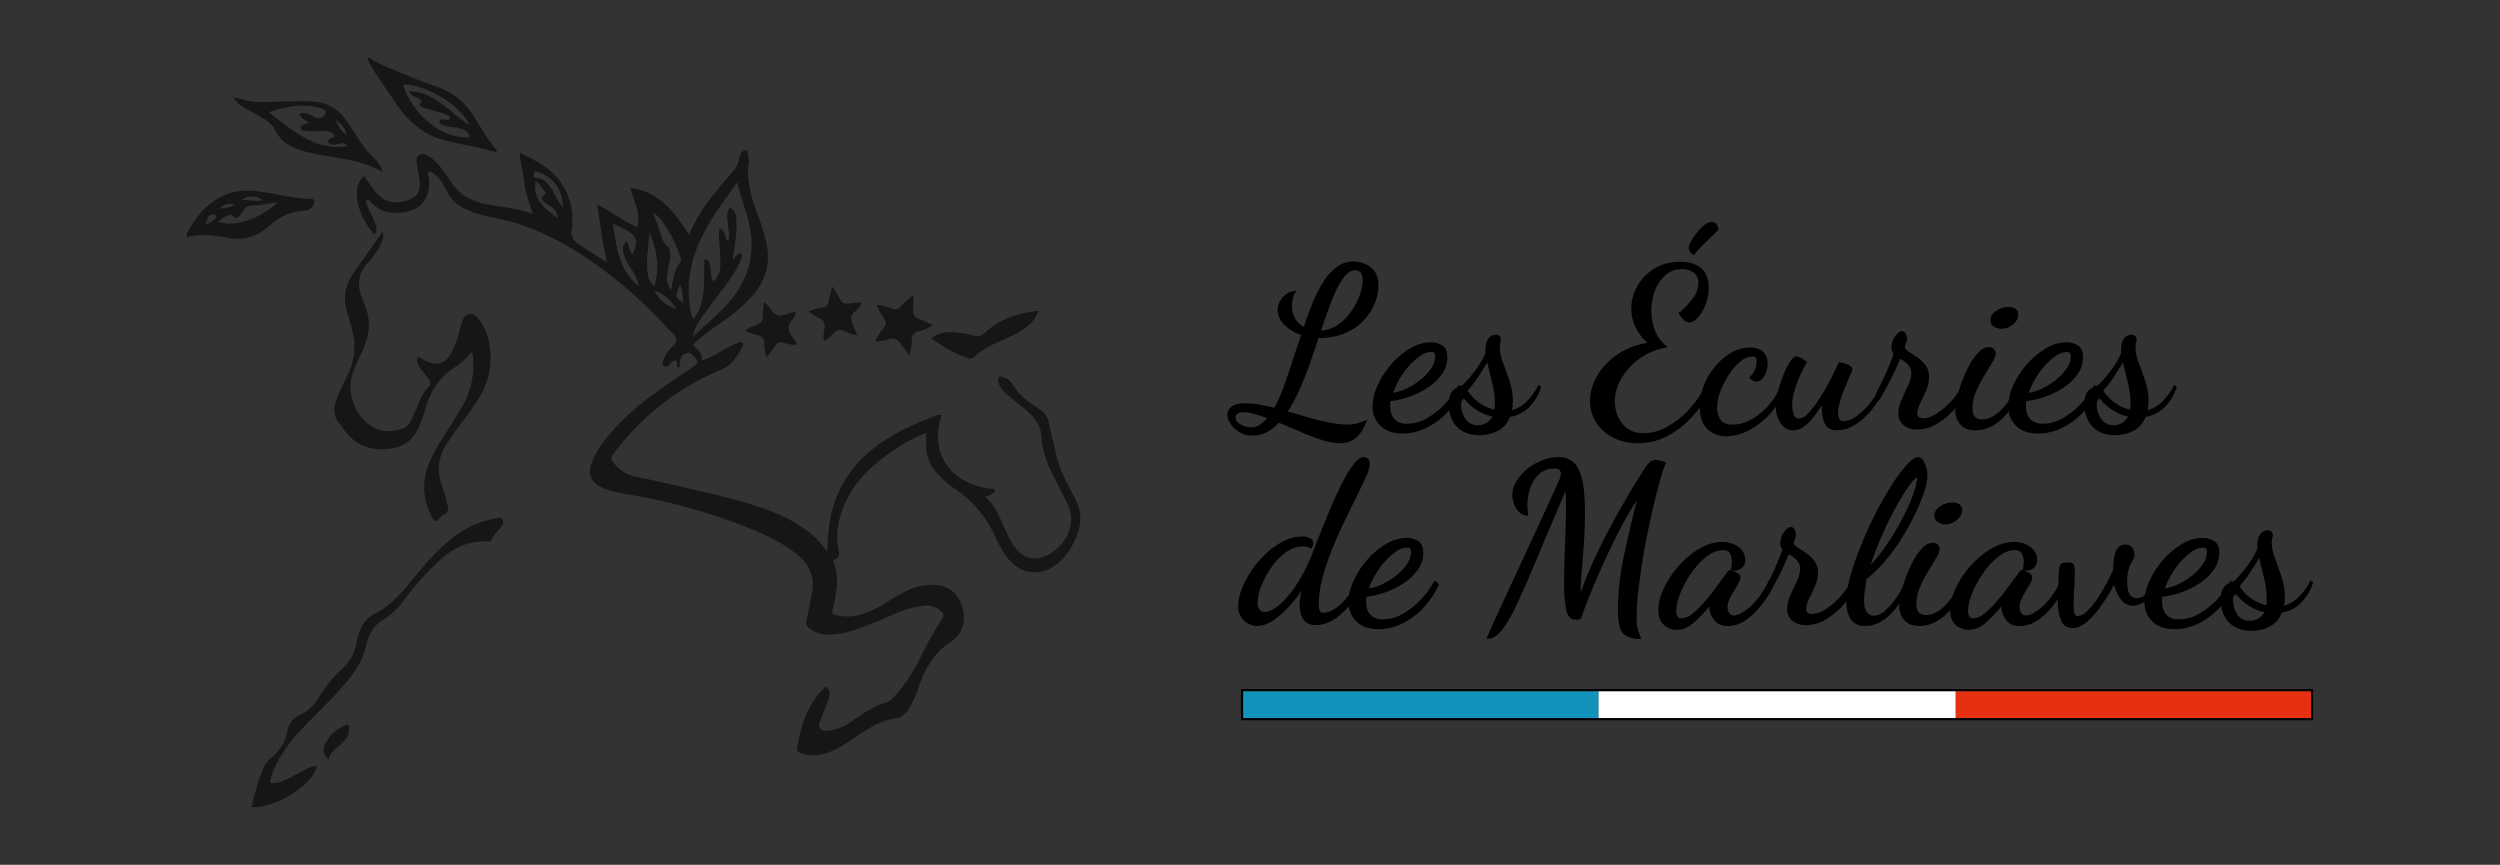 <?xml version="1.0" encoding="UTF-8"?> <svg xmlns="http://www.w3.org/2000/svg" id="Calque_1" data-name="Calque 1" viewBox="0 0 1153.86 399.13"><rect x="0" y="0" width="1153.86" height="399.13" fill="#333333" stroke="none"/><defs><style>.cls-1{fill:#151615;}.cls-2{fill:#fff;}.cls-3{fill:#1193bc;}.cls-4{fill:#e53112;}</style></defs><path class="cls-1" d="M160.89,334.36c.85,3.74-.64,6.32-3.06,8.69s-5.46,3.9-6.13,7.59c-2.44-2.26-3-4.77-1.42-7.71A16.85,16.85,0,0,1,160.89,334.36ZM229,239.24a45.15,45.15,0,0,0-21.85,10.41c-7.45,6.2-13.41,13.83-19.58,21.21-4.1,4.91-8.52,9.3-14.22,12.17-4.6,2.33-7,6.08-8.11,10.85-.29,1.18-.62,2.33-.87,3.51A21.19,21.19,0,0,1,157.58,309a52.47,52.47,0,0,0-9.83,12.11c-2.24,3.72-5.06,6.89-9.09,8.76a10.12,10.12,0,0,0-6.13,7.91c-.8,4.88-3.49,8.6-7.11,11.76a13.67,13.67,0,0,0-3.54,4.33c-2.78,5.92-4.06,12.3-5.88,18.6,10.88.92,28.71-10.31,30.32-19a12.69,12.69,0,0,0-4.58,1.36c-2.62,1.34-5.19,2.77-7.82,4.08-2.86,1.43-5.71,3-9.25,2.38a15,15,0,0,1,1.44-5.42c2.94-7.17,7.5-13.26,12.73-18.88,6.58-7.05,13.74-13.55,20-20.93,4.52-5.34,8.65-11,10.1-18,1.11-5.34,3.57-9.45,8.24-12.21a31.8,31.8,0,0,0,9.23-8.85,132.71,132.71,0,0,1,15.74-17.66c6.2-5.88,13.39-9.76,22.29-9.45.91,0,2,.28,2.47-.79,1-2.42,3-4.09,4.56-6a3.15,3.15,0,0,0,.45-3.42C231.24,238.38,230,239.08,229,239.24ZM182,46.53C166.55,24.46,168.52,25.32,172.6,28S199,39.22,201.09,39.88A31.17,31.17,0,0,1,218,52.62c3.79,5.63,6.76,11.81,11.32,16.71-.23,1.08-.91.85-1.29.73-7.94-2.41-16.19-3.44-24.18-5.66C193.87,61.61,186,53.16,182,46.53ZM186,39c4.1,13.31,17.75,25.47,30.51,24.32a2.11,2.11,0,0,0-.44-1.87c-1.3-1.83-3.37-2.07-5.31-2.48s-4.26-.45-6.26-1.27c-.79-.33-2-.62-1.59-1.86.28-.87,1.18-.8,2-.65,1.11.19,2.38.62,3-.89-1.39-1.46-3.26-1.87-5-2.43-2.41-.77-4.89-1.34-7.31-2.11-1.15-.36-2.41-.84-1.25-2.52.74-1.06-.27-1.32-.94-1.68-1.54-.85-3.53-1.08-4.66-3.43a21.57,21.57,0,0,1,8.44,1.8c3.57,1.61,6.6,4,9.7,6.31s5.69,5.18,9.92,7.39C212.07,48.1,196.14,38.79,186,39Zm-10,73.13c.66-1.48,1.33-3,.54-5.17-1.61,2.33-2.88,4.17-4.14,6-3.44,5.1-7.39,9.85-10.53,15.17A18.73,18.73,0,0,0,160,143.2c.77,2.84,1.59,5.67,2.38,8.5a28.93,28.93,0,0,1-1.84,21.07c-1.63,3.37-3.31,6.73-4.73,10.19-1.92,4.66-2.55,9.3,1.58,13.3.19.18.25.48.4.7,4.32,6.61,10.18,10.37,18.33,10.41,7.41,0,13.3-2.18,16.7-9.33a66,66,0,0,0,3.64-9.74c2.25-7.69,6.27-14.05,13.09-18.56a29.55,29.55,0,0,0,7.68-6.89c1.37.16.95,1.23,1,1.87a37.82,37.82,0,0,1-5.41,23.78c-4,6.77-8.46,13.31-12.34,20.17-5.13,9.07-6.49,18.53-1.92,28.4,2,4.34,1.86,4.44,5.46,1.07.29-.27.57-.65.92-.75,2.12-.62,2-2.25,1.69-3.84a61.15,61.15,0,0,0-2.71-9.62,20.38,20.38,0,0,1,1.71-18.13c1.64-2.75,3.49-5.39,5.4-8,3.41-4.62,7-9.12,10-14a34.9,34.9,0,0,0,5.11-23.05,27.11,27.11,0,0,0-5.6-14c-2.25-2.85-5.83-2.24-7,1.13-.68,2-1.23,4.09-1.81,6.15a44.35,44.35,0,0,1-3.1,8.25c-2.94,5.68-6.86,6.93-12.59,4.07-1-.52-1.84-1.63-3.27-1.49-.92,2.22.39,3.84,1.52,5.45s2.43,3.2,3.65,4.79c.93,1.22,1.07,2.33-.18,3.52-2.28,2.17-3.53,5-4.67,7.87-1,2.48-2.14,4.89-3.22,7.34a7.13,7.13,0,0,1-4.26,4c-5.54,1.93-10.86,1.55-15.6-2.1a21.68,21.68,0,0,1-6.84-24.58c1.08-2.86,2.47-5.61,3.74-8.41a37,37,0,0,0,3.1-9.49c.87-5.42-.62-10.35-2.69-15.19-2.69-6.26-2.1-11.91,2.64-17.08A33.93,33.93,0,0,0,176.05,112.1Zm-52.23-7.48c-5.63,5.09-12.07,6.44-19.38,5-5.91-1.14-11.88-1.75-18-.27a2.7,2.7,0,0,1,.22-2.41c4.43-7.88,10.1-14.48,18.88-17.63,5.71-2,11.63-1.4,17.43-.48,6.86,1.07,13.61,2.86,20.61,2.93,1.68,0,1.72,1,1.33,2.12a4.81,4.81,0,0,1-4.58,3.35C133.77,97.47,128.48,100.4,123.82,104.62ZM111.4,92.3c3.44-.34,6.53,1.08,9.79,0A8.22,8.22,0,0,0,111.4,92.3Zm-10.22,4.09c2.9-.55,5-.55,7.21-2A6.8,6.8,0,0,0,101.18,96.39Zm-1.52,3A1.33,1.33,0,0,0,98.25,99c-1.88.25-2.74,1.4-3.2,4.6a12.76,12.76,0,0,0,4.32-2.69A1.3,1.3,0,0,0,99.66,99.41Zm28.43-6c-3.77.52-7.33,1.26-10.91,1.4-2.24.08-3.86.54-5,2.52A8.54,8.54,0,0,1,111,98.94c-1.1,1.18-2.15,2.81-3.74.51a1,1,0,0,0-1.41-.25c-1.78.86-3.8,1.33-5.06,3.1C108.53,105.38,120.74,100.46,128.09,93.45ZM107.92,45.17c3,.12,5.53,1.33,8.21,1.63,5.62.65,11.21,0,16.81,0,4.54,0,9.08-.37,13.62.32a18.45,18.45,0,0,1,12.66,7.7c2.27,3.14,4.44,6.36,6.47,9.66a47.72,47.72,0,0,0,7.08,8.68,13.33,13.33,0,0,1,3.89,6.39c-7-4.45-14.8-5.6-22.57-7-4.48-.78-9-1.47-13.36-2.64-5.66-1.5-10.79-3.94-13.63-9.64a14.28,14.28,0,0,0-5.59-5.63c-2.4-1.46-4.88-2.77-7.33-4.13S109.51,48,107.92,45.17Zm46.5,9.92c1.73,2.49,2.52,5.78,5.68,7.06A11.74,11.74,0,0,0,154.42,55.09ZM124,51.8c6.56,5.05,12.41,9.93,19.39,13.18a29,29,0,0,0,17.07,2.48,3.26,3.26,0,0,0-3.91-1.13,7.52,7.52,0,0,1-3.15.39,2.07,2.07,0,0,1-1.9-1.26c-.3-1,.56-1.43,1.29-1.7s1.6-.32,1.59-1.43c-2-2-4.57-2-7.13-1.84a31,31,0,0,1-6.81-.2c-.76-.11-1.71-.25-1.75-1.26s.81-1.29,1.54-1.64,1.85.14,2.32-1c-3.27-1.82-3.27-1.82-4.39-3.74,2.92-1.38,5.09.55,7.46,1.64,1.61.74,4.41-.45,4.66-2.12.28-1.86-1.38-2-2.62-2.36a28.71,28.71,0,0,0-4.31-.91C136.82,48.22,130.61,49.66,124,51.8ZM380.6,151.39c-.16,1.87-1,3.8-.19,5.93a15.6,15.6,0,0,0,4.76-3.87c1.37-1.45,2.58-1.42,4.28-.75,1.86.73,3.67,1.85,6.17,2-.77-1.88-1.31-3.37-2-4.81-1-2.22-1.26-4.13.84-6a9.32,9.32,0,0,0,3.24-4.33c-2.39.2-4.48.34-6.57.55a2.89,2.89,0,0,1-3.24-1.71c-1-1.88-2.17-3.64-3.71-6.17-.72,2.8-1.37,4.71-1.68,6.67s-1.32,2.67-3.12,3.05a20.7,20.7,0,0,0-6.2,1.85,59,59,0,0,0,5.11,3.14C380.31,147.84,380.78,149.25,380.6,151.39ZM352,146.52c0,1.66-.75,2.33-2,3-2,1-4.25,1.54-6.26,3.15a46.88,46.88,0,0,0,5.49,1.91c2.66.59,3.69,2,3.55,4.73-.08,1.72.53,3.47.91,5.74,1.69-2.19,3-3.85,4.27-5.55a3,3,0,0,1,3.75-1.26,18.48,18.48,0,0,0,6.11.94c-.2-1.66-1.27-2.61-2.06-3.61-2.06-2.6-2.6-5-.24-7.74a6.08,6.08,0,0,0,1.65-3.87,20.68,20.68,0,0,0-4.22,1c-3.11,1.49-5.25.56-7.07-2.15a33.48,33.48,0,0,0-3.26-3.54A69.64,69.64,0,0,0,352,146.52Zm51.87,11.22c2.27-.38,4.34-.41,6.15-1.1,2.71-1,4.26,0,5.69,2.12,1.14,1.64,2.45,3.15,4.26,5.44.39-3,.85-5.24.93-7.46a3.46,3.46,0,0,1,2.83-3.71,20.29,20.29,0,0,0,6.87-3c-2.47-1.1-4.65-2.11-6.86-3.05a3.32,3.32,0,0,1-2.25-3.29c-.17-2.46.55-5-.08-7.45-2,1.8-4,3.35-5.66,5.13a3.61,3.61,0,0,1-4.25,1.08c-2.14-.71-4.25-1.84-6.77-1.54.78,2.62,2.38,4.48,3.54,6.56a2.94,2.94,0,0,1-.21,3.64C406.61,153.15,404.91,155,403.87,157.74Zm42.86,7.58a2.44,2.44,0,0,0,2.87-.57c3.4-3.32,7.62-5.31,11.88-7.22,3.89-1.74,7.84-3.37,11.31-5.91,2.79-2,5.29-4.33,6.38-8.21-9.37,1.15-17.76,3.86-24.6,10.11a5.09,5.09,0,0,1-5.34,1.36A44.62,44.62,0,0,0,439,153.32a13.76,13.76,0,0,0-9.24,2.8A69.42,69.42,0,0,0,446.73,165.32Zm49.64,83.47c-2.4,5.38-5.69,10-10.82,13.06-6.58,3.94-14.05,2.77-19.28-2.94a31.47,31.47,0,0,1-4.39-6.22c-.7-1.3-1.52-2.54-2.09-3.89A51.4,51.4,0,0,0,440,225.12a41.14,41.14,0,0,1-6.08-5.21c-4.29-4.21-6.83-9.2-6.48-15.4.09-1.46,0-2.93,0-4.68a77.25,77.25,0,0,0-16.93,9.34c-7.95,5.63-15,12.12-19.44,21-3.66,7.23-5.58,14.7-4.13,22.86.34,1.93,1.24,4.41-2,5.25-.51.13-.27.9-.08,1.42,2.61,7,1.21,14-.39,20.94-.63,2.73-.6,2.85,2.16,3.42,6.36,1.33,12.19-.32,17.77-3.3,5-2.65,9.49-6.05,14.66-8.31,4.45-1.95,9-3.08,14-2.29a12.59,12.59,0,0,1,10.16,7.56c3,6.83,2.15,14.2-4.11,18.29-7.71,5-12.05,12.32-15,20.73A46.45,46.45,0,0,1,419.62,327c-1.53,2.36-3.43,4.17-6.27,4.58-7.87,1.12-14.07,5.62-20.38,9.91-4.11,2.79-8.32,5.34-13.21,6.59a17.3,17.3,0,0,1-10.27-.49,2,2,0,0,1-1.55-2.4c1.68-10.63,4.86-20.56,13.22-28.29,2,1.51,1.94,3.48,1.35,5.39-.82,2.68-1.91,5.28-2.91,7.9-.76,2-2.37,4.37-1,6,1.63,1.92,4.45,1,6.81.45a21.47,21.47,0,0,0,7.21-3.42c5.21-3.5,10.19-7.31,16.44-9.06,2.37-.66,4-3.08,5.64-5,4.32-4.83,7.43-10.44,10.35-16.17a169.56,169.56,0,0,1,9.39-16.81c1.48-2.22,1.34-3-.75-4.68a10,10,0,0,0-8-1.81,46.1,46.1,0,0,0-12,3.34c-6.63,2.87-13.24,5.79-20.14,8a34.26,34.26,0,0,1-11.83,1.85,13,13,0,0,1-8.15-2.9,3.34,3.34,0,0,1-1.3-4c1-3.9,1.57-7.87,2.4-11.8,1.61-7.63-.89-13.63-6.93-18.41-6.49-5.13-13.84-8.72-21.41-11.78a271.1,271.1,0,0,0-47.59-14.23c-6.54-1.33-13.26-1.83-19.58-4.19a12,12,0,0,1-3.56-1.79c-2.75-2.24-4-4.91-3-8.49,1.62-6,5.28-10.73,9.19-15.36,8.92-10.56,20.05-18.44,31.38-26.09,2.33-1.57,4.66-3.13,7-4.72,2.14-1.48,2.21-1.8.8-3.75-1-1.45-2.22-3-4.23-2.38s-2.91,2.25-3,4.33c0,.86.24,1.78-.49,2.56-1.68-.81,0-2.42-1.32-3.37-1.42-.43-2,1-2.95,1.83-.71.67-1.46,1.34-2.44.67s-.73-1.73-.45-2.58a14.42,14.42,0,0,1,2.44-4.57c1.37-1.75,3.9-3.24,3.58-5.51-.26-1.93-2.57-3.25-4-4.82A211.73,211.73,0,0,0,283,128c-12.92-10.13-26.7-18.81-42.32-24.23-6.19-2.15-12.72-3-19-4.76a34.64,34.64,0,0,1-10.23-4.48A17.25,17.25,0,0,1,206.17,88c-1.52-2.83-3-5.72-5.66-7.71a5,5,0,0,0-2.88-1.18c-.45,1.18.21,2.16.35,3.2,1.15,8.44-3.67,14.88-12.13,15.79-5.37.58-10.4-.41-14.42-4.49a4.71,4.71,0,0,0-2.23-1.67c-.58,1.73.38,3.1,1,4.53,1,2.2,2.08,4.35,3,6.58.71,1.75,1,3.59-.4,5.24-6.95-7.73-11.49-20.82-4.86-27.16,1.72,2.4,3.32,4.87,5.15,7.16,4.08,5.11,9.21,6.13,15.09,4.08,4.45-1.55,6.11-4.26,5.53-9-.25-2-.79-3.93-1.07-5.91s-1-4.85,1-6c1.81-1,4.13.5,5.83,1.78,2.81,2.12,4.73,5.07,6.79,7.87.72,1,1.39,2,2,3,4.4,6.94,11.24,9.47,18.9,10.63,6.07.92,12.22,1.45,18.85,4.13-1.7-5.16-3.47-9.55-4-14.27s-1.84-9-2.18-14.15c8.43,4.08,16.14,8.21,20.69,16.37a30.48,30.48,0,0,1,3.35,19c-.39,3.16.6,5.16,3,6.74,4.23,2.78,8.51,5.49,13.45,8.66-2.44-9.06-3.15-17.56-4.69-26.79,6.76,3.26,12.07,7.72,18.55,10.44,1.72-6.63-1.74-12-3.19-18.28,13.31,2.09,20.4,11.23,27,21.81a90,90,0,0,1,6.25-11.75,176.06,176.06,0,0,1,13-16.29c1.75-2,3.44-4.07,3.85-6.85a5.91,5.91,0,0,1,.41-1.55c.56-1.23,1.24-2.75,2.73-2.57s.89,2,1.2,3a6.9,6.9,0,0,1,.15,2.79c-1.23,8.27,1.25,15.92,4,23.48A97.54,97.54,0,0,1,353.89,113c1.8,9-.77,17-6.86,23.75a79.14,79.14,0,0,1-13.63,11.81,136.68,136.68,0,0,0-11.57,8.62c-2.24,1.95-2.34,2.06-.23,3.87a5.71,5.71,0,0,1,2.32,5.33c6.75-1.95,11.84-7,18.46-8.66a2.66,2.66,0,0,1,0,3c-2.4,3.8-4.56,7.75-9.08,9.68a120.72,120.72,0,0,0-41.07,28.19C289,202,286,205.83,283,209.61a2.57,2.57,0,0,0-.07,3.55,16,16,0,0,0,9.34,6.53c6,1.44,12.06,2.52,18,4,13.4,3.22,26.94,5.9,40,10.26,8.95,3,17.42,6.83,24.74,13,2.47,2.08,4.38,4.65,6.78,7.35.37-7.05.75-13.63,2.68-20.05A53.28,53.28,0,0,1,403,207.08c8.72-6.88,18.66-11.45,29-15.19a2.92,2.92,0,0,1,2.64-.17c-6.55,19.41,6.63,33.13,24.61,34-.17,2.58-2.43,2.72-4.52,3.56,5.31,4.67,7.24,11,10,16.89a36.8,36.8,0,0,0,3.52,6.3c3.7,5,8.76,6.63,14.48,4.11,6.45-2.84,12.56-10.35,11.53-19a21.56,21.56,0,0,0-2.42-6.75c-2.16-4.45-4.46-8.83-6.65-13.27a42.08,42.08,0,0,1-4.54-16.11c-.25-4.25-2.19-7.58-5.19-10.5-3.27-3.19-7.05-5.75-10.49-8.73-1.84-1.6-3.52-3.3-4.15-5.77-.2-.78-.54-1.62.09-2.27s1.46-.35,2.24-.08a7.23,7.23,0,0,1,4.1,3.08c3,5.17,7.68,8.51,12.49,11.69a9.36,9.36,0,0,1,4.37,6.35c1,5,2.37,9.89,3.45,14.86,1.59,7.31,5.33,13.68,8.73,20.19C499.6,236.52,499.14,242.58,496.37,248.79Zm-239-148c.24-5.68-6-5.58-7.45-9.33.36-1.08,1.81-1.28,1.92-2.71-1.69-1.35-2.26-3.92-4.68-5.15C245.77,92.29,251.6,96.26,257.35,100.78Zm2.42-5c0-8.24-4.81-15.22-13.21-16.7-.24,1.59-.92,3.18,1.83,3.19,1.68,0,3,1.06,4.11,2.26a19.6,19.6,0,0,1,3.56,5.29A30.12,30.12,0,0,0,259.77,95.76Zm35.07,36.3c-.54-3.19-2.16-5.91-3.89-8.56a22.64,22.64,0,0,1-3.25-6.86,5.5,5.5,0,0,1,1.54-5.54c1.29,2.05.92,4.59,2.66,6.25,3-6,2-8.65-3.28-11.42-1.72-.9-3.49-1.69-5.75-2.78C284.52,114.2,285.76,124.75,294.84,132.06Zm3.91-7.75c.19,2.67.51,5.42,3.24,7.84,2.8-9.05.94-17.08-2.26-25.05-.22,2.53-.38,5.07-.68,7.59A51.63,51.63,0,0,0,298.75,124.31Zm13.36,18.39A19,19,0,0,0,302,134C304,138.39,307.61,141.05,312.11,142.7ZM314,120.84c.66-.93.18-1.81-.11-2.67a59.91,59.91,0,0,0-7.78-15.29,13,13,0,0,0-4.9-4.79A70.77,70.77,0,0,1,305,108.34c.69,2,1.44,4.07,3.17,5.45,1.12.89,1.12,2,1.15,3.2.06,3.25-.83,6.36-1.36,9.5a8.11,8.11,0,0,0,1.91,7.3C310.56,128.88,311.36,124.54,314,120.84Zm1.53,18.65c-.79-2.49-.27-5.05-1.65-7.91C311.32,136.44,311.64,137.85,315.51,139.49Zm21.93-1.19c6.36-7.74,9.71-16.5,9.42-26.62-.26-9.47-4.34-17.91-6.64-27.56-7.64,10.79-15.27,20.62-19.37,32.57a51.38,51.38,0,0,0-2.62,23.73c.29,2.19.32,4.5,1.86,6.9,6.36-8.53,4.38-18.32,5.07-27.74,2.79.77,2.39,2.93,2.77,4.62.41,1.85-.09,3.94,1.45,5.67,2.53-2.5,3.17-5.48,3.13-8.61s-.35-6.14-.55-9.22a25.72,25.72,0,0,1,.07-6.61c3.3.88,1.93,4.44,4.06,5.91.74-2.79.05-5.26-.13-7.74s-1.11-5.25,1-7.77a6.43,6.43,0,0,1,2.87,5.55,49.71,49.71,0,0,1-.1,7.22c-.35,3.64-1,7.26-1.55,11.53.7-.94,1-1.38,1.33-1.75.67-.73,1.21-2.13,2.48-1.24.93.65.31,1.72-.05,2.58a46.78,46.78,0,0,1-5.67,10.12c-4,5.35-8.1,10.66-12,16.08-2,2.7-3.85,5.52-4.48,9.54C326,149.54,332.31,144.54,337.44,138.3Z"></path><path d="M618.55,204.56a28.06,28.06,0,0,1-8.62-1.56q-4.78-1.56-9.82-3.74t-9.83-4.16a20.29,20.29,0,0,1-5.61,4.36,13.82,13.82,0,0,1-6.44,1.56,11.82,11.82,0,0,1-6.29-1.61,11.68,11.68,0,0,1-4.05-3.9,8.08,8.08,0,0,1-1.41-4.15,4.65,4.65,0,0,1,1.87-3.64q1.88-1.56,6.66-1.56a37.35,37.35,0,0,1,6.18.57c2.25.38,4.55.89,6.91,1.51a61.9,61.9,0,0,0,4.42-9.77q2-5.61,4-11.8t4-12.1a18.28,18.28,0,0,1-8-4.94,9.67,9.67,0,0,1-2.81-6.39,9,9,0,0,1,1-4.11,9.56,9.56,0,0,1,3-3.43,7.92,7.92,0,0,1,4.68-1.4,8,8,0,0,0-1.71,3.74,19.74,19.74,0,0,0-.37,3.33,10.45,10.45,0,0,0,1.56,5.82,11.64,11.64,0,0,0,3.85,3.74q2-5.93,4.21-11.38a57.1,57.1,0,0,1,5-9.67,25.64,25.64,0,0,1,6.14-6.7,12.54,12.54,0,0,1,7.64-2.5,14.43,14.43,0,0,1,5,1,10.61,10.61,0,0,1,4.57,3.38q1.92,2.39,1.92,6.86a21.76,21.76,0,0,1-1.51,7.59,25.12,25.12,0,0,1-4.72,7.74,25.69,25.69,0,0,1-8.27,6.13A29.82,29.82,0,0,1,609.51,156h-.93q-2,6-4.16,12.16t-4.68,11.75a66.82,66.82,0,0,1-5.4,10c2.7.77,5.7,1.63,9,2.6s6.58,1.79,9.87,2.44a44.79,44.79,0,0,0,8.68,1,17.83,17.83,0,0,0,4.62-.57,25.64,25.64,0,0,0,4.52-1.72q-2.07,5.82-5.14,8.37A11.09,11.09,0,0,1,618.55,204.56Zm-41.36-7.38a7.26,7.26,0,0,0,4.36-1.2,22.71,22.71,0,0,0,3.33-3q-3.23-1.14-6-1.92a18.61,18.61,0,0,0-4.88-.78,4.46,4.46,0,0,0-2.86.73,2.19,2.19,0,0,0-.88,1.76c0,1.11.69,2.12,2.07,3A8.8,8.8,0,0,0,577.19,197.18Zm32.53-44.59a15.18,15.18,0,0,0,8.11-2.91,25.82,25.82,0,0,0,6-6.23,30.64,30.64,0,0,0,3.8-7.44,20.92,20.92,0,0,0,1.3-6.59c0-1.81-.35-3-1-3.69a3.38,3.38,0,0,0-2.39-1q-3,0-5.72,3.84a48,48,0,0,0-5.14,10.14Q612.21,145,609.72,152.59Z"></path><path d="M647.34,200.09q-6.65,0-10.24-3.59a12.18,12.18,0,0,1-3.58-9,23.46,23.46,0,0,1,2.34-9.71,39.55,39.55,0,0,1,6.28-9.67,35.71,35.71,0,0,1,8.73-7.33,18.77,18.77,0,0,1,9.57-2.8,10.12,10.12,0,0,1,5.14,1.4c1.63.93,2.44,2.79,2.44,5.56a13.1,13.1,0,0,1-2.28,7.38,23.38,23.38,0,0,1-6.14,6.13,37.19,37.19,0,0,1-8.47,4.42,38.87,38.87,0,0,1-9.3,2.23,5.9,5.9,0,0,0-.15.89,13.14,13.14,0,0,0-.06,1.5c0,.35.06,1,.16,1.82a8.47,8.47,0,0,0,.88,2.76,6.37,6.37,0,0,0,2.39,2.49,8.65,8.65,0,0,0,4.58,1,18.12,18.12,0,0,0,8.78-2.44,35.23,35.23,0,0,0,8.31-6.5,38.67,38.67,0,0,0,6.5-9l2.08,1.66a38.84,38.84,0,0,1-7.23,10.91,33.55,33.55,0,0,1-9.76,7.28A24.91,24.91,0,0,1,647.34,200.09ZM643,181.28a20,20,0,0,0,6-1.87,33.93,33.93,0,0,0,6.4-3.95,24.4,24.4,0,0,0,5-5.25,10.13,10.13,0,0,0,2-5.77,2.21,2.21,0,0,0-.42-1.56,1.82,1.82,0,0,0-1.35-.41,9.15,9.15,0,0,0-5,1.71,27.1,27.1,0,0,0-5.09,4.47,38.13,38.13,0,0,0-4.47,6.08A37.59,37.59,0,0,0,643,181.28Z"></path><path d="M682.88,200.82a14.74,14.74,0,0,1-8.36-2.14,11.88,11.88,0,0,1-4.52-5.4,17.43,17.43,0,0,1-1.35-6.7,10.6,10.6,0,0,1,.83-4.68,5.82,5.82,0,0,1,2.07-2.44,14.49,14.49,0,0,1,2.34-1.2,4.35,4.35,0,0,0,1.61-.93,74.15,74.15,0,0,0,5.36-6.29,40.63,40.63,0,0,0,4.73-7.95v-1c0-2.77.46-4.73,1.4-5.87a4.12,4.12,0,0,1,3.27-1.72,2.35,2.35,0,0,1,1.82.63,2.58,2.58,0,0,1,.68,1.45,5.12,5.12,0,0,1-.26,1.46,7.67,7.67,0,0,0-.26,2.28,20.58,20.58,0,0,0,1.5,7.12c1,2.67,2,5.49,3,8.47a28.58,28.58,0,0,1,1.5,9.15,22.79,22.79,0,0,1-.1,2.28,16.43,16.43,0,0,1-.31,2,15.57,15.57,0,0,0,6.34-3.59,27.92,27.92,0,0,0,5.92-8.15l1.25.93a22.9,22.9,0,0,1-5.72,9.51,16.24,16.24,0,0,1-8.73,4.42,11.9,11.9,0,0,1-5.45,6.34A17.63,17.63,0,0,1,682.88,200.82Zm-.72-4.58a7.48,7.48,0,0,0,3.84-1,7.38,7.38,0,0,0,2.81-3,21.07,21.07,0,0,1-7.69-3.33,22.7,22.7,0,0,1-5.3-4.88c-1,.21-1.46,1.14-1.46,2.8a11.54,11.54,0,0,0,2,6.45A6.49,6.49,0,0,0,682.16,196.24Zm7.48-7.17a7.9,7.9,0,0,0,.26-1.71c0-.66.05-1.16.05-1.51a42,42,0,0,0-1.25-9.25q-1.14-4.57-2.28-9.35c-1.25,2.14-2.71,4.47-4.37,7a44.85,44.85,0,0,1-4.68,6,19.37,19.37,0,0,0,4.89,5.3A19.74,19.74,0,0,0,689.64,189.07Z"></path><path d="M756,204.56a24.5,24.5,0,0,1-11.64-2.65,20,20,0,0,1-7.75-7.07,18.25,18.25,0,0,1-2.75-9.82,22.27,22.27,0,0,1,2-9,27.83,27.83,0,0,1,5.56-8.16,33.34,33.34,0,0,1,8.42-6.24,32.8,32.8,0,0,1,10.55-3.38,22.43,22.43,0,0,1-5.61-7.38,19.58,19.58,0,0,1-1.87-8.31,21.13,21.13,0,0,1,2.8-10.5,22.07,22.07,0,0,1,19.75-11.22q6.35,0,9.77,3.06t3.43,8.89a20.88,20.88,0,0,1-1.46,7.74,20,20,0,0,1-3.48,6c-1.35,1.52-2.68,2.29-4,2.29a3.88,3.88,0,0,1-2.75-1.3,14,14,0,0,1-2.24-3,37.7,37.7,0,0,0,6.5-6.66,12,12,0,0,0,2.65-7.27,5.6,5.6,0,0,0-2.08-4.73,8.61,8.61,0,0,0-5.4-1.61,11.27,11.27,0,0,0-7.85,2.86,17.78,17.78,0,0,0-4.78,7.27,26.25,26.25,0,0,0-1.61,9.1,25.89,25.89,0,0,0,1.66,9,17.37,17.37,0,0,0,6,7.84,29.29,29.29,0,0,0-13,5.15,29.61,29.61,0,0,0-8.53,9.3,21.08,21.08,0,0,0-3,10.5,18.36,18.36,0,0,0,1.3,6.54,13.25,13.25,0,0,0,4.26,5.77,12.49,12.49,0,0,0,8,2.34A22.34,22.34,0,0,0,770,196.71a40.66,40.66,0,0,0,10.13-8.37,47.72,47.72,0,0,0,7.43-11l2.81,1.76A65.35,65.35,0,0,1,781.3,192a42.16,42.16,0,0,1-11.53,9.15A29,29,0,0,1,756,204.56Zm25.87-86.78a3.37,3.37,0,0,1-1.92-1.72,4.81,4.81,0,0,1-.57-1.71,7.08,7.08,0,0,1,1-2.76,29,29,0,0,1,2.7-4,23.81,23.81,0,0,1,3.48-3.64,5.6,5.6,0,0,1,3.48-1.51,3,3,0,0,1,2,.78,4.33,4.33,0,0,1,1.09,2.86q-3.63,3.54-6.39,6.19A45.75,45.75,0,0,0,781.82,117.78Z"></path><path d="M796.89,201.34A12.23,12.23,0,0,1,788,198q-3.48-3.37-3.48-10.34a26.34,26.34,0,0,1,2-10,31.75,31.75,0,0,1,5.3-8.78,27.2,27.2,0,0,1,7.43-6.19,17.07,17.07,0,0,1,8.37-2.28c2.91,0,5,.72,6.29,2.18a7.45,7.45,0,0,1,1.92,5.09,12.32,12.32,0,0,1-1.41,5.67c-.93,1.83-2.2,2.75-3.79,2.75a3.71,3.71,0,0,1-3.22-2,8.56,8.56,0,0,0,2.18-2.71,10.07,10.07,0,0,0,1.15-5.09,1.88,1.88,0,0,0-.42-1.3,2.06,2.06,0,0,0-1.56-.47,8.81,8.81,0,0,0-5.46,2.34,27,27,0,0,0-5.3,6,38.12,38.12,0,0,0-4,7.8,22,22,0,0,0-1.5,7.53,10,10,0,0,0,1.5,5.35q1.51,2.44,5.88,2.44a17.4,17.4,0,0,0,8.21-2.28,30.41,30.41,0,0,0,8-6.39,32.36,32.36,0,0,0,6-9.82l2.08,1.87a37.42,37.42,0,0,1-6.91,11.27,36,36,0,0,1-9.77,7.8A22.54,22.54,0,0,1,796.89,201.34Z"></path><path d="M827.65,198.63a6.73,6.73,0,0,1-5.76-3.27,13,13,0,0,1-2.24-7.54,30,30,0,0,1,.94-6.85,53.84,53.84,0,0,1,2.44-7.7,36.39,36.39,0,0,1,3.12-6.23c1.07-1.66,2.06-2.5,3-2.5a5.64,5.64,0,0,1,2.23.78,10.32,10.32,0,0,1,2.65,1.93,37.23,37.23,0,0,0-2.75,5.09,60.28,60.28,0,0,0-2.86,7.38,24,24,0,0,0-1.24,7.17c0,.28.05.93.15,2a9.07,9.07,0,0,0,.78,2.91,2.2,2.2,0,0,0,2.18,1.35,5.78,5.78,0,0,0,3.8-1.92,31.93,31.93,0,0,0,4.15-5q2.13-3.06,4.16-6.6t3.64-6.86c1.07-2.21,2-4.08,2.65-5.61a17.57,17.57,0,0,1,2.44.52,10.87,10.87,0,0,1,2.65,1.09,2.12,2.12,0,0,1,1.14,1.93,13.79,13.79,0,0,1-1,2.54c-.66,1.49-1.42,3.28-2.29,5.35a65.64,65.64,0,0,0-2.29,6.4,20.53,20.53,0,0,0-1,5.76,5.42,5.42,0,0,0,.57,2.55,2.27,2.27,0,0,0,2.23,1.09,10,10,0,0,0,5.2-2,30.76,30.76,0,0,0,6.24-5.72,40.35,40.35,0,0,0,5.71-8.94l1.56,1.25a39.45,39.45,0,0,1-5.92,10.08,31.3,31.3,0,0,1-7.8,7,15.54,15.54,0,0,1-8.1,2.54,6.44,6.44,0,0,1-4.53-1.4,7,7,0,0,1-2-3.64,24.6,24.6,0,0,1-.63-4.52V187a64.81,64.81,0,0,1-3.84,5.46,24.31,24.31,0,0,1-4.42,4.42A8.1,8.1,0,0,1,827.65,198.63Z"></path><path d="M884.82,198.22a9.31,9.31,0,0,1-6.24-2,6.8,6.8,0,0,1-2.39-5.46,15.48,15.48,0,0,1,1.46-6.23q1.44-3.33,3-6.55a13.83,13.83,0,0,0,1.5-5.72,5.57,5.57,0,0,0-1.55-4,13.63,13.63,0,0,0-3.64-2.65,111.55,111.55,0,0,1-5.15,11.07q-2.85,5.35-4.62,8.37l-1.56-3q1.45-2.7,3.85-7.69A116.55,116.55,0,0,0,874,163.19a3.74,3.74,0,0,1-1-2.8,8.79,8.79,0,0,1,1.66-5.1c1.11-1.59,2.18-2.39,3.22-2.39a1.92,1.92,0,0,1,1.82,1.41,6.34,6.34,0,0,1,.57,1.92,6.91,6.91,0,0,1-.46,1.87c-.32.9-.54,1.56-.68,2,.07.77.68,1.51,1.82,2.24s2.44,1.58,3.9,2.55a16.09,16.09,0,0,1,3.84,3.63,8.83,8.83,0,0,1,1.66,5.51,15.35,15.35,0,0,1-1.35,6.13q-1.35,3.12-2.7,5.82a10.86,10.86,0,0,0-1.35,4.68,2.06,2.06,0,0,0,.78,1.92,3.5,3.5,0,0,0,1.82.47,10.67,10.67,0,0,0,5.2-1.51,28.25,28.25,0,0,0,5.3-3.89,37.59,37.59,0,0,0,4.57-5,29.74,29.74,0,0,0,3-4.84l2.5,1.87a35.55,35.55,0,0,1-5.72,8.79,34.71,34.71,0,0,1-8.31,7.06A17.76,17.76,0,0,1,884.82,198.22Z"></path><path d="M911.63,198.63q-4.57,0-6.86-2.7a9.81,9.81,0,0,1-2.29-6.55,27.89,27.89,0,0,1,.84-6,58.88,58.88,0,0,1,2.33-7.63,56,56,0,0,1,3.49-7.54,25,25,0,0,1,4.26-5.77,6.61,6.61,0,0,1,4.57-2.23,3.29,3.29,0,0,1,2.18.78,2.72,2.72,0,0,1,.94,2.23,9.34,9.34,0,0,1-1.61,4.06l-3.74,6.23a58.16,58.16,0,0,0-3.75,7.33,18.57,18.57,0,0,0-1.61,7.22c0,2.22.4,3.69,1.2,4.42a5,5,0,0,0,3.48,1.09c2.35,0,4.92-1.18,7.69-3.53s5.65-6.48,8.63-12.37l1.56,1.66q-3.65,9.15-9.25,14.24T911.63,198.63Zm12.26-46.87a6.7,6.7,0,0,1-3.58-1,3.32,3.32,0,0,1-1.61-3.06c0-1.67.9-3.08,2.7-4.26a10.09,10.09,0,0,1,5.61-1.77,5.8,5.8,0,0,1,3.17.83,3.3,3.3,0,0,1,1.3,3q0,2.19-2.39,4.21A7.86,7.86,0,0,1,923.89,151.76Z"></path><path d="M940.73,200.09q-6.66,0-10.24-3.59a12.18,12.18,0,0,1-3.58-9,23.59,23.59,0,0,1,2.33-9.71,39.6,39.6,0,0,1,6.29-9.67,35.34,35.34,0,0,1,8.73-7.33,18.77,18.77,0,0,1,9.56-2.8,10.15,10.15,0,0,1,5.15,1.4c1.63.93,2.44,2.79,2.44,5.56a13,13,0,0,1-2.29,7.38,23.33,23.33,0,0,1-6.13,6.13,37.4,37.4,0,0,1-8.47,4.42,38.87,38.87,0,0,1-9.3,2.23,7.45,7.45,0,0,0-.16.89c0,.31,0,.81,0,1.5a16.38,16.38,0,0,0,.16,1.82,8.47,8.47,0,0,0,.88,2.76,6.3,6.3,0,0,0,2.39,2.49,8.63,8.63,0,0,0,4.58,1,18.15,18.15,0,0,0,8.78-2.44,35.43,35.43,0,0,0,8.31-6.5,39,39,0,0,0,6.5-9l2.08,1.66a38.84,38.84,0,0,1-7.23,10.91,33.45,33.45,0,0,1-9.77,7.28A24.87,24.87,0,0,1,940.73,200.09Zm-4.37-18.81a20.17,20.17,0,0,0,6-1.87,33.54,33.54,0,0,0,6.39-3.95,23.92,23.92,0,0,0,5-5.25,10.07,10.07,0,0,0,2-5.77,2.21,2.21,0,0,0-.42-1.56,1.83,1.83,0,0,0-1.35-.41,9.13,9.13,0,0,0-5,1.71,26.79,26.79,0,0,0-5.09,4.47,38.13,38.13,0,0,0-4.47,6.08A37,37,0,0,0,936.36,181.28Z"></path><path d="M976.27,200.82a14.79,14.79,0,0,1-8.37-2.14,11.94,11.94,0,0,1-4.52-5.4,17.62,17.62,0,0,1-1.35-6.7,10.75,10.75,0,0,1,.83-4.68,5.91,5.91,0,0,1,2.08-2.44,14.09,14.09,0,0,1,2.34-1.2,4.35,4.35,0,0,0,1.61-.93,74.15,74.15,0,0,0,5.35-6.29,39.67,39.67,0,0,0,4.73-7.95v-1q0-4.16,1.41-5.87a4.11,4.11,0,0,1,3.27-1.72,2.35,2.35,0,0,1,1.82.63,2.64,2.64,0,0,1,.68,1.45,5.12,5.12,0,0,1-.26,1.46,7.67,7.67,0,0,0-.26,2.28,20.58,20.58,0,0,0,1.5,7.12c1,2.67,2,5.49,3,8.47a28.58,28.58,0,0,1,1.5,9.15,22.79,22.79,0,0,1-.1,2.28,16.43,16.43,0,0,1-.31,2,15.64,15.64,0,0,0,6.34-3.59,27.92,27.92,0,0,0,5.92-8.15l1.25.93A22.9,22.9,0,0,1,999,188a16.24,16.24,0,0,1-8.73,4.42,11.94,11.94,0,0,1-5.45,6.34A17.63,17.63,0,0,1,976.27,200.82Zm-.73-4.58a7.49,7.49,0,0,0,3.85-1,7.38,7.38,0,0,0,2.81-3,21.12,21.12,0,0,1-7.7-3.33,23.11,23.11,0,0,1-5.3-4.88c-1,.21-1.45,1.14-1.45,2.8a11.61,11.61,0,0,0,2,6.45A6.52,6.52,0,0,0,975.54,196.24Zm7.49-7.17a7.9,7.9,0,0,0,.26-1.71c0-.66.05-1.16.05-1.51a42,42,0,0,0-1.25-9.25q-1.14-4.57-2.28-9.35c-1.25,2.14-2.71,4.47-4.37,7a44.85,44.85,0,0,1-4.68,6,19.37,19.37,0,0,0,4.89,5.3A19.66,19.66,0,0,0,983,189.07Z"></path><path d="M580.31,288.91a9.16,9.16,0,0,1-4-1,8.73,8.73,0,0,1-3.43-3.07,9.25,9.25,0,0,1-1.41-5.3,21.39,21.39,0,0,1,1.67-7.69,43.43,43.43,0,0,1,4.52-8.52,44.43,44.43,0,0,1,6.65-7.8,36.07,36.07,0,0,1,8.05-5.72,18.82,18.82,0,0,1,8.63-2.18,7.52,7.52,0,0,1,3.74.78,2.72,2.72,0,0,1,1.35,2.55,4,4,0,0,1-.21,1.19,2.25,2.25,0,0,1-1,1.2,2.33,2.33,0,0,0-1.45-.89,9.1,9.1,0,0,0-2.18-.26,12.31,12.31,0,0,0-6.55,1.93,24.7,24.7,0,0,0-5.72,4.93,38,38,0,0,0-4.52,6.55,39.18,39.18,0,0,0-3,6.81,19.24,19.24,0,0,0-1,5.66,5.46,5.46,0,0,0,.83,3.17,2.85,2.85,0,0,0,2.5,1.2q2.81,0,6.7-3.28a44.38,44.38,0,0,0,8-9.45,76.53,76.53,0,0,0,7.43-14.81q2.29-5.93,4.78-12.11t5-11.9q2.5-5.71,4.94-10.19a44.34,44.34,0,0,1,4.68-7.12c1.49-1.76,2.85-2.65,4.1-2.65a2.8,2.8,0,0,1,2,.89,3,3,0,0,1,.88,2.23,16.51,16.51,0,0,1-1.71,5.67q-1.72,3.9-4.37,9.3t-5.71,11.69q-3.08,6.28-5.72,12.89a115.37,115.37,0,0,0-4.37,13,46.53,46.53,0,0,0-1.71,12,8.18,8.18,0,0,0,.47,3.38,1.66,1.66,0,0,0,1.61.88,9.76,9.76,0,0,0,5.09-1.76,25.34,25.34,0,0,0,5.72-5.25,41.46,41.46,0,0,0,5.3-8.37l2,1.67A38.55,38.55,0,0,1,623,279.25a29.12,29.12,0,0,1-7.58,6.8,15.46,15.46,0,0,1-8,2.45q-4.26,0-5.92-2.71a11.82,11.82,0,0,1-1.66-6.34,21.62,21.62,0,0,1,.26-3.37c.17-1.15.36-2.27.57-3.38a64.47,64.47,0,0,1-6.81,8.37,35.63,35.63,0,0,1-7,5.76A12.6,12.6,0,0,1,580.31,288.91Z"></path><path d="M636.22,290.37q-6.65,0-10.24-3.59a12.19,12.19,0,0,1-3.58-9,23.53,23.53,0,0,1,2.34-9.72,39.5,39.5,0,0,1,6.28-9.66,35.49,35.49,0,0,1,8.73-7.33,18.77,18.77,0,0,1,9.57-2.8,10.12,10.12,0,0,1,5.14,1.4c1.63.93,2.44,2.79,2.44,5.56a13.1,13.1,0,0,1-2.28,7.38,23.53,23.53,0,0,1-6.14,6.13,37.19,37.19,0,0,1-8.47,4.42,39.35,39.35,0,0,1-9.3,2.23,6,6,0,0,0-.15.88,13.47,13.47,0,0,0-.06,1.51c0,.35.06.95.16,1.82a8.42,8.42,0,0,0,.88,2.75,6.26,6.26,0,0,0,2.39,2.5,8.65,8.65,0,0,0,4.58,1,18.12,18.12,0,0,0,8.78-2.44,35.23,35.23,0,0,0,8.31-6.5,38.88,38.88,0,0,0,6.5-9l2.08,1.66A38.84,38.84,0,0,1,657,280.49a33.55,33.55,0,0,1-9.76,7.28A24.91,24.91,0,0,1,636.22,290.37Zm-4.36-18.81a19.8,19.8,0,0,0,6-1.88,33.36,33.36,0,0,0,6.4-3.94,24.4,24.4,0,0,0,5-5.25,10.13,10.13,0,0,0,2-5.77,2.21,2.21,0,0,0-.42-1.56,1.82,1.82,0,0,0-1.35-.42,9.17,9.17,0,0,0-5,1.72,27.1,27.1,0,0,0-5.09,4.47,38.86,38.86,0,0,0-7.58,12.63Z"></path><path d="M686.11,294.84c.34-1,1.36-3.42,3.06-7.12s4-8.66,6.86-14.87,6.29-13.56,10.24-22.08,8.35-18.12,13.2-28.79a9.82,9.82,0,0,0,.67-1.77,6.36,6.36,0,0,0,.26-1.66,2.26,2.26,0,0,0-.62-1.66,3.39,3.39,0,0,0-2.39-.63,9.83,9.83,0,0,0-7.12,2.66,15.78,15.78,0,0,0-4,6.49,23.48,23.48,0,0,0-1.3,7.59c0,.62,0,1.35.1,2.18s.17,1.77.31,2.81a5.78,5.78,0,0,1-4.1-1.51,9.6,9.6,0,0,1-2.45-3.74,12.18,12.18,0,0,1-.83-4.21,12,12,0,0,1,1.93-6.44,22.7,22.7,0,0,1,5-5.67,24.81,24.81,0,0,1,6.91-4,20.93,20.93,0,0,1,7.53-1.46,10.25,10.25,0,0,1,6.55,2.14q2.7,2.13,4.16,7.69t1.45,16q0,6.75-.47,13.67t-1,12.94q-.52,6-.52,10.28,2.07-6.12,5.14-13t6.6-13.72q3.54-6.8,7-12.83t6.18-10.55c1.83-3,3.24-5.25,4.21-6.71a20.75,20.75,0,0,1,2.6-3.43,4.21,4.21,0,0,1,3.11-1.14,15.28,15.28,0,0,1,4.58,1.14,46.14,46.14,0,0,0-2.19,6.29q-1.25,4.32-2.7,10-1.56,6.24-3.12,13.67t-2.8,15q-1.25,7.59-2,14.39a107,107,0,0,0-.78,12,27.67,27.67,0,0,0,.26,4.26,13.89,13.89,0,0,0,.73,2.75c.31.8.68,1.82,1.09,3.07a13.72,13.72,0,0,1-6.81-1.36,6.65,6.65,0,0,1-3.11-4.31,31.81,31.81,0,0,1-.78-7.84,118.91,118.91,0,0,1,2.65-24.27q2.64-12.74,6.18-26.25a106.74,106.74,0,0,0-6,9.88q-3.12,5.72-6.13,12.05t-5.72,12.53q-2.7,6.18-4.78,11.43c-1.38,3.5-2.46,6.43-3.22,8.78l-1.3.42a3.18,3.18,0,0,1-.88.1q-3.65,0-4.63-4.41a58.87,58.87,0,0,1-1-12.11q0-4.07.1-8.68c.07-3.08.17-6.24.31-9.46s.24-6.42.31-9.61.11-6.24.11-9.15c0-1,0-2.08-.05-3.12s-.06-2-.06-3q-7.89,18.39-13.35,31.44t-9.3,21.2q-3.85,8.16-7.07,12T686.11,294.84Z"></path><path d="M773.93,290.68a8.64,8.64,0,0,1-6-2.29q-2.55-2.28-2.55-6.86a21.91,21.91,0,0,1,1.67-7.9,40.15,40.15,0,0,1,4.57-8.41,44.68,44.68,0,0,1,6.65-7.54,34.83,34.83,0,0,1,8-5.46,19.42,19.42,0,0,1,8.53-2.07,12.46,12.46,0,0,1,7.58,2.28,7.14,7.14,0,0,1,3.12,6,4.43,4.43,0,0,1-2,4.05,6.21,6.21,0,0,1-4.68.73c.14-.62.26-1.25.36-1.87a11.31,11.31,0,0,0,.16-2,8.33,8.33,0,0,0-.83-3.75c-.56-1.1-1.73-1.66-3.53-1.66a10.76,10.76,0,0,0-5.93,2,28.11,28.11,0,0,0-5.77,5.14,44.42,44.42,0,0,0-4.93,7,42.25,42.25,0,0,0-3.43,7.44,20.42,20.42,0,0,0-1.25,6.54c0,2.22.8,3.33,2.39,3.33a8.82,8.82,0,0,0,5.3-2.34,42.73,42.73,0,0,0,5.87-5.87c2-2.36,3.86-4.76,5.67-7.23s3.36-4.55,4.67-6.28a.94.94,0,0,1,.83-.52c.28.07.82.22,1.62.46a8,8,0,0,1,2.23,1.1,2.2,2.2,0,0,1,1,1.87,6,6,0,0,1-.88,2.65c-.59,1.07-1.29,2.25-2.08,3.53a33.71,33.71,0,0,0-2.08,3.85,8.8,8.8,0,0,0-.88,3.69,4.82,4.82,0,0,0,.72,2.54,2.58,2.58,0,0,0,2.39,1.2c1.67,0,4-1.23,7-3.69s6.08-6.64,9.2-12.53l2,2a43.88,43.88,0,0,1-6,9.92,30.74,30.74,0,0,1-7.32,6.76,14.4,14.4,0,0,1-7.8,2.44q-4.26,0-6.34-2.7a10.59,10.59,0,0,1-2.28-5.82v-.52a62.25,62.25,0,0,1-7.64,7.9A11.4,11.4,0,0,1,773.93,290.68Z"></path><path d="M833.48,288.5a9.31,9.31,0,0,1-6.24-2,6.8,6.8,0,0,1-2.39-5.46,15.61,15.61,0,0,1,1.46-6.23c1-2.22,2-4.4,3-6.55a13.86,13.86,0,0,0,1.51-5.72,5.54,5.54,0,0,0-1.56-4,13.63,13.63,0,0,0-3.64-2.65,111.55,111.55,0,0,1-5.15,11.07q-2.85,5.35-4.62,8.37l-1.56-3q1.46-2.7,3.85-7.69a116.55,116.55,0,0,0,4.57-11.12,3.78,3.78,0,0,1-1-2.8,8.76,8.76,0,0,1,1.66-5.1c1.11-1.59,2.19-2.39,3.22-2.39a1.91,1.91,0,0,1,1.82,1.41,6.34,6.34,0,0,1,.57,1.92,6.91,6.91,0,0,1-.46,1.87l-.68,2c.07.77.68,1.51,1.82,2.24s2.44,1.58,3.9,2.55a16.09,16.09,0,0,1,3.84,3.63,8.83,8.83,0,0,1,1.67,5.51,15.52,15.52,0,0,1-1.35,6.13q-1.36,3.12-2.71,5.82a10.86,10.86,0,0,0-1.35,4.68,2.06,2.06,0,0,0,.78,1.92,3.5,3.5,0,0,0,1.82.47,10.67,10.67,0,0,0,5.2-1.51,28.25,28.25,0,0,0,5.3-3.89,37.05,37.05,0,0,0,4.57-5,28.61,28.61,0,0,0,3-4.83l2.5,1.87a35.27,35.27,0,0,1-5.72,8.79,34.52,34.52,0,0,1-8.31,7.06A17.73,17.73,0,0,1,833.48,288.5Z"></path><path d="M860.91,288.91q-4.87,0-6.8-3.27a14.92,14.92,0,0,1-1.93-7.74,46.71,46.71,0,0,1,1.87-12A128.33,128.33,0,0,1,859,251.55q3.06-7.53,6.76-14.76t7.43-13a71,71,0,0,1,6.91-9.3c2.11-2.32,3.83-3.49,5.14-3.49a2.71,2.71,0,0,1,2.29,1.41,12.25,12.25,0,0,1,1.51,3.32,12.72,12.72,0,0,1,.57,3.59,26.28,26.28,0,0,1-1.4,7.33,79.24,79.24,0,0,1-4,9.92,114.37,114.37,0,0,1-6,11.07,95.47,95.47,0,0,1-7.69,10.76,58.86,58.86,0,0,1-9,8.83c-.28,1.73-.54,3.45-.78,5.15a31.75,31.75,0,0,0-.37,4.62q0,3.74,1.25,5.46a3.83,3.83,0,0,0,3.22,1.71,8.24,8.24,0,0,0,5.36-2.44,32.8,32.8,0,0,0,5.3-6.24,56.23,56.23,0,0,0,4.41-7.84l2.5,1.35a51.29,51.29,0,0,1-10,14.6Q866.95,288.91,860.91,288.91Zm2.5-28.16a83,83,0,0,0,6.7-8.37c2.11-3,4.06-6.08,5.82-9.2s3.31-6.13,4.63-9a69.54,69.54,0,0,0,3.06-7.85,23.65,23.65,0,0,0,1.2-5.56v-.31c-.56,0-1.44.78-2.65,2.34a71.7,71.7,0,0,0-4.31,6.39q-2.5,4-5.15,9.25t-5.09,11Q865.18,255.13,863.41,260.75Z"></path><path d="M885.75,288.91c-3,0-5.33-.9-6.86-2.7a9.81,9.81,0,0,1-2.28-6.55,28.42,28.42,0,0,1,.83-6,57.47,57.47,0,0,1,2.34-7.63,54.74,54.74,0,0,1,3.48-7.54,25.26,25.26,0,0,1,4.26-5.77,6.63,6.63,0,0,1,4.57-2.23,3.34,3.34,0,0,1,2.19.78,2.74,2.74,0,0,1,.93,2.23,9.34,9.34,0,0,1-1.61,4.06q-1.61,2.7-3.74,6.23a58.1,58.1,0,0,0-3.74,7.33,18.35,18.35,0,0,0-1.61,7.22c0,2.22.39,3.69,1.19,4.42a5,5,0,0,0,3.48,1.09q3.54,0,7.69-3.53t8.63-12.37l1.56,1.66q-3.64,9.15-9.25,14.24T885.75,288.91ZM898,242a6.73,6.73,0,0,1-3.59-1,3.35,3.35,0,0,1-1.61-3.06q0-2.51,2.7-4.27a10.19,10.19,0,0,1,5.62-1.76,5.82,5.82,0,0,1,3.17.83,3.31,3.31,0,0,1,1.29,3c0,1.46-.79,2.86-2.39,4.21A7.86,7.86,0,0,1,898,242Z"></path><path d="M908.62,290.68a8.64,8.64,0,0,1-6-2.29q-2.55-2.28-2.55-6.86a21.91,21.91,0,0,1,1.67-7.9,39.7,39.7,0,0,1,4.57-8.41,44.68,44.68,0,0,1,6.65-7.54,34.83,34.83,0,0,1,8-5.46,19.35,19.35,0,0,1,8.53-2.07,12.46,12.46,0,0,1,7.58,2.28,7.14,7.14,0,0,1,3.12,6,4.43,4.43,0,0,1-2,4.05,6.21,6.21,0,0,1-4.68.73c.14-.62.26-1.25.36-1.87a11.31,11.31,0,0,0,.16-2,8.33,8.33,0,0,0-.83-3.75c-.56-1.1-1.73-1.66-3.54-1.66a10.76,10.76,0,0,0-5.92,2,28.11,28.11,0,0,0-5.77,5.14,44.42,44.42,0,0,0-4.93,7,42.25,42.25,0,0,0-3.43,7.44,20.15,20.15,0,0,0-1.25,6.54c0,2.22.79,3.33,2.39,3.33a8.82,8.82,0,0,0,5.3-2.34,42.73,42.73,0,0,0,5.87-5.87c2-2.36,3.86-4.76,5.67-7.23s3.36-4.55,4.67-6.28a.94.94,0,0,1,.83-.52c.28.07.82.22,1.62.46a8,8,0,0,1,2.23,1.1,2.2,2.2,0,0,1,1,1.87,6,6,0,0,1-.88,2.65c-.59,1.07-1.29,2.25-2.08,3.53A33.71,33.71,0,0,0,933,276.6a8.8,8.8,0,0,0-.88,3.69,4.82,4.82,0,0,0,.72,2.54,2.58,2.58,0,0,0,2.39,1.2c1.67,0,4-1.23,7-3.69s6.08-6.64,9.2-12.53l2,2a43.88,43.88,0,0,1-6,9.92,30.74,30.74,0,0,1-7.32,6.76,14.4,14.4,0,0,1-7.8,2.44q-4.26,0-6.34-2.7a10.52,10.52,0,0,1-2.28-5.82v-.52a63,63,0,0,1-7.64,7.9A11.4,11.4,0,0,1,908.62,290.68Z"></path><path d="M956.63,289.85a5.38,5.38,0,0,1-5.35-3.48,22.74,22.74,0,0,1-1.51-9c0-.77,0-2.13.11-4.11s.17-4.73.31-8.26a11.65,11.65,0,0,1,.67-4.26c.38-.76,1.47-1.15,3.28-1.15s2.65.33,3,1a11,11,0,0,1,.47,4q0,3.12-.26,6.65c-.18,2.36-.26,4.65-.26,6.86a25.51,25.51,0,0,0,.31,4.73c.21,1,.73,1.51,1.56,1.51a6.26,6.26,0,0,0,4.05-2,32.91,32.91,0,0,0,4.42-5.19,72.89,72.89,0,0,0,4.26-6.86c1.35-2.46,2.55-4.84,3.58-7.12.14-4.71.7-7.87,1.67-9.46a4.29,4.29,0,0,1,3.74-2.39c1.73,0,2.91.56,3.53,1.66a6.09,6.09,0,0,1,.94,2.91,5,5,0,0,1-.83,2.81,17.43,17.43,0,0,0-1.67,3.43,20,20,0,0,0-.83,6.65,21.67,21.67,0,0,0,.26,3.17,5.83,5.83,0,0,0,1.25,2.91,3.6,3.6,0,0,0,3,1.19,6,6,0,0,0,4-1.71,21,21,0,0,0,4.11-6l1.14.94q-2.38,5.72-5.35,8a9.41,9.41,0,0,1-5.67,2.29,6.71,6.71,0,0,1-5.56-2.76,19.55,19.55,0,0,1-3.27-6.91,92.17,92.17,0,0,1-5.66,9.25,43.53,43.53,0,0,1-6.6,7.64C961.1,288.82,958.85,289.85,956.63,289.85Z"></path><path d="M1003.61,290.37q-6.66,0-10.24-3.59a12.2,12.2,0,0,1-3.59-9,23.53,23.53,0,0,1,2.34-9.72,39.54,39.54,0,0,1,6.29-9.66,35.13,35.13,0,0,1,8.73-7.33,18.74,18.74,0,0,1,9.56-2.8,10.15,10.15,0,0,1,5.15,1.4c1.62.93,2.44,2.79,2.44,5.56a13,13,0,0,1-2.29,7.38,23.48,23.48,0,0,1-6.13,6.13,37.4,37.4,0,0,1-8.47,4.42,39.35,39.35,0,0,1-9.3,2.23,7.65,7.65,0,0,0-.16.88c0,.32-.05.82-.05,1.51a16.57,16.57,0,0,0,.16,1.82,8.19,8.19,0,0,0,.88,2.75,6.19,6.19,0,0,0,2.39,2.5,8.61,8.61,0,0,0,4.57,1,18.09,18.09,0,0,0,8.78-2.44A35.27,35.27,0,0,0,1023,277a39.18,39.18,0,0,0,6.5-9l2.07,1.66a39,39,0,0,1-7.22,10.91,33.59,33.59,0,0,1-9.77,7.28A24.87,24.87,0,0,1,1003.61,290.37Zm-4.37-18.81a19.94,19.94,0,0,0,6-1.88,33,33,0,0,0,6.39-3.94,24.4,24.4,0,0,0,5-5.25,10.07,10.07,0,0,0,2-5.77,2.21,2.21,0,0,0-.42-1.56,1.85,1.85,0,0,0-1.35-.42,9.15,9.15,0,0,0-5,1.72,26.79,26.79,0,0,0-5.09,4.47,39.13,39.13,0,0,0-7.59,12.63Z"></path><path d="M1039.15,291.1a14.77,14.77,0,0,1-8.37-2.14,11.94,11.94,0,0,1-4.52-5.4,17.43,17.43,0,0,1-1.35-6.7,10.75,10.75,0,0,1,.83-4.68,5.91,5.91,0,0,1,2.08-2.44,13.72,13.72,0,0,1,2.34-1.2,4.58,4.58,0,0,0,1.61-.93,74.15,74.15,0,0,0,5.35-6.29,40.15,40.15,0,0,0,4.73-7.95v-1q0-4.16,1.4-5.87a4.14,4.14,0,0,1,3.28-1.72,2.36,2.36,0,0,1,1.82.63,2.56,2.56,0,0,1,.67,1.45,5.12,5.12,0,0,1-.26,1.46,8,8,0,0,0-.26,2.28,20.43,20.43,0,0,0,1.51,7.12c1,2.67,2,5.49,3,8.47a28.32,28.32,0,0,1,1.51,9.15c0,.83,0,1.59-.1,2.28a16.71,16.71,0,0,1-.32,2,15.51,15.51,0,0,0,6.34-3.59,27.85,27.85,0,0,0,5.93-8.16l1.25.94a23,23,0,0,1-5.72,9.51,16.27,16.27,0,0,1-8.73,4.42,11.92,11.92,0,0,1-5.46,6.34A17.62,17.62,0,0,1,1039.15,291.1Zm-.73-4.58a7.49,7.49,0,0,0,3.85-1,7.36,7.36,0,0,0,2.8-3,21.15,21.15,0,0,1-7.69-3.33,23.11,23.11,0,0,1-5.3-4.88c-1,.21-1.45,1.14-1.45,2.8a11.53,11.53,0,0,0,2,6.45A6.52,6.52,0,0,0,1038.42,286.52Zm7.48-7.17a7.33,7.33,0,0,0,.26-1.71c0-.66.06-1.16.06-1.51a42,42,0,0,0-1.25-9.25c-.76-3.05-1.53-6.17-2.29-9.35-1.24,2.14-2.7,4.46-4.36,7a45.68,45.68,0,0,1-4.68,6,19.37,19.37,0,0,0,4.89,5.3A19.62,19.62,0,0,0,1045.9,279.35Z"></path><rect class="cls-2" x="737.71" y="319.04" width="164.96" height="12.45"></rect><rect class="cls-3" x="573.74" y="319.04" width="163.97" height="12.45"></rect><rect class="cls-4" x="902.67" y="319.04" width="163.97" height="12.45"></rect><path d="M1066.64,319v12.45H573.74V319h492.9m1-1H572.75v14.42h494.88V318.06Z"></path></svg> 